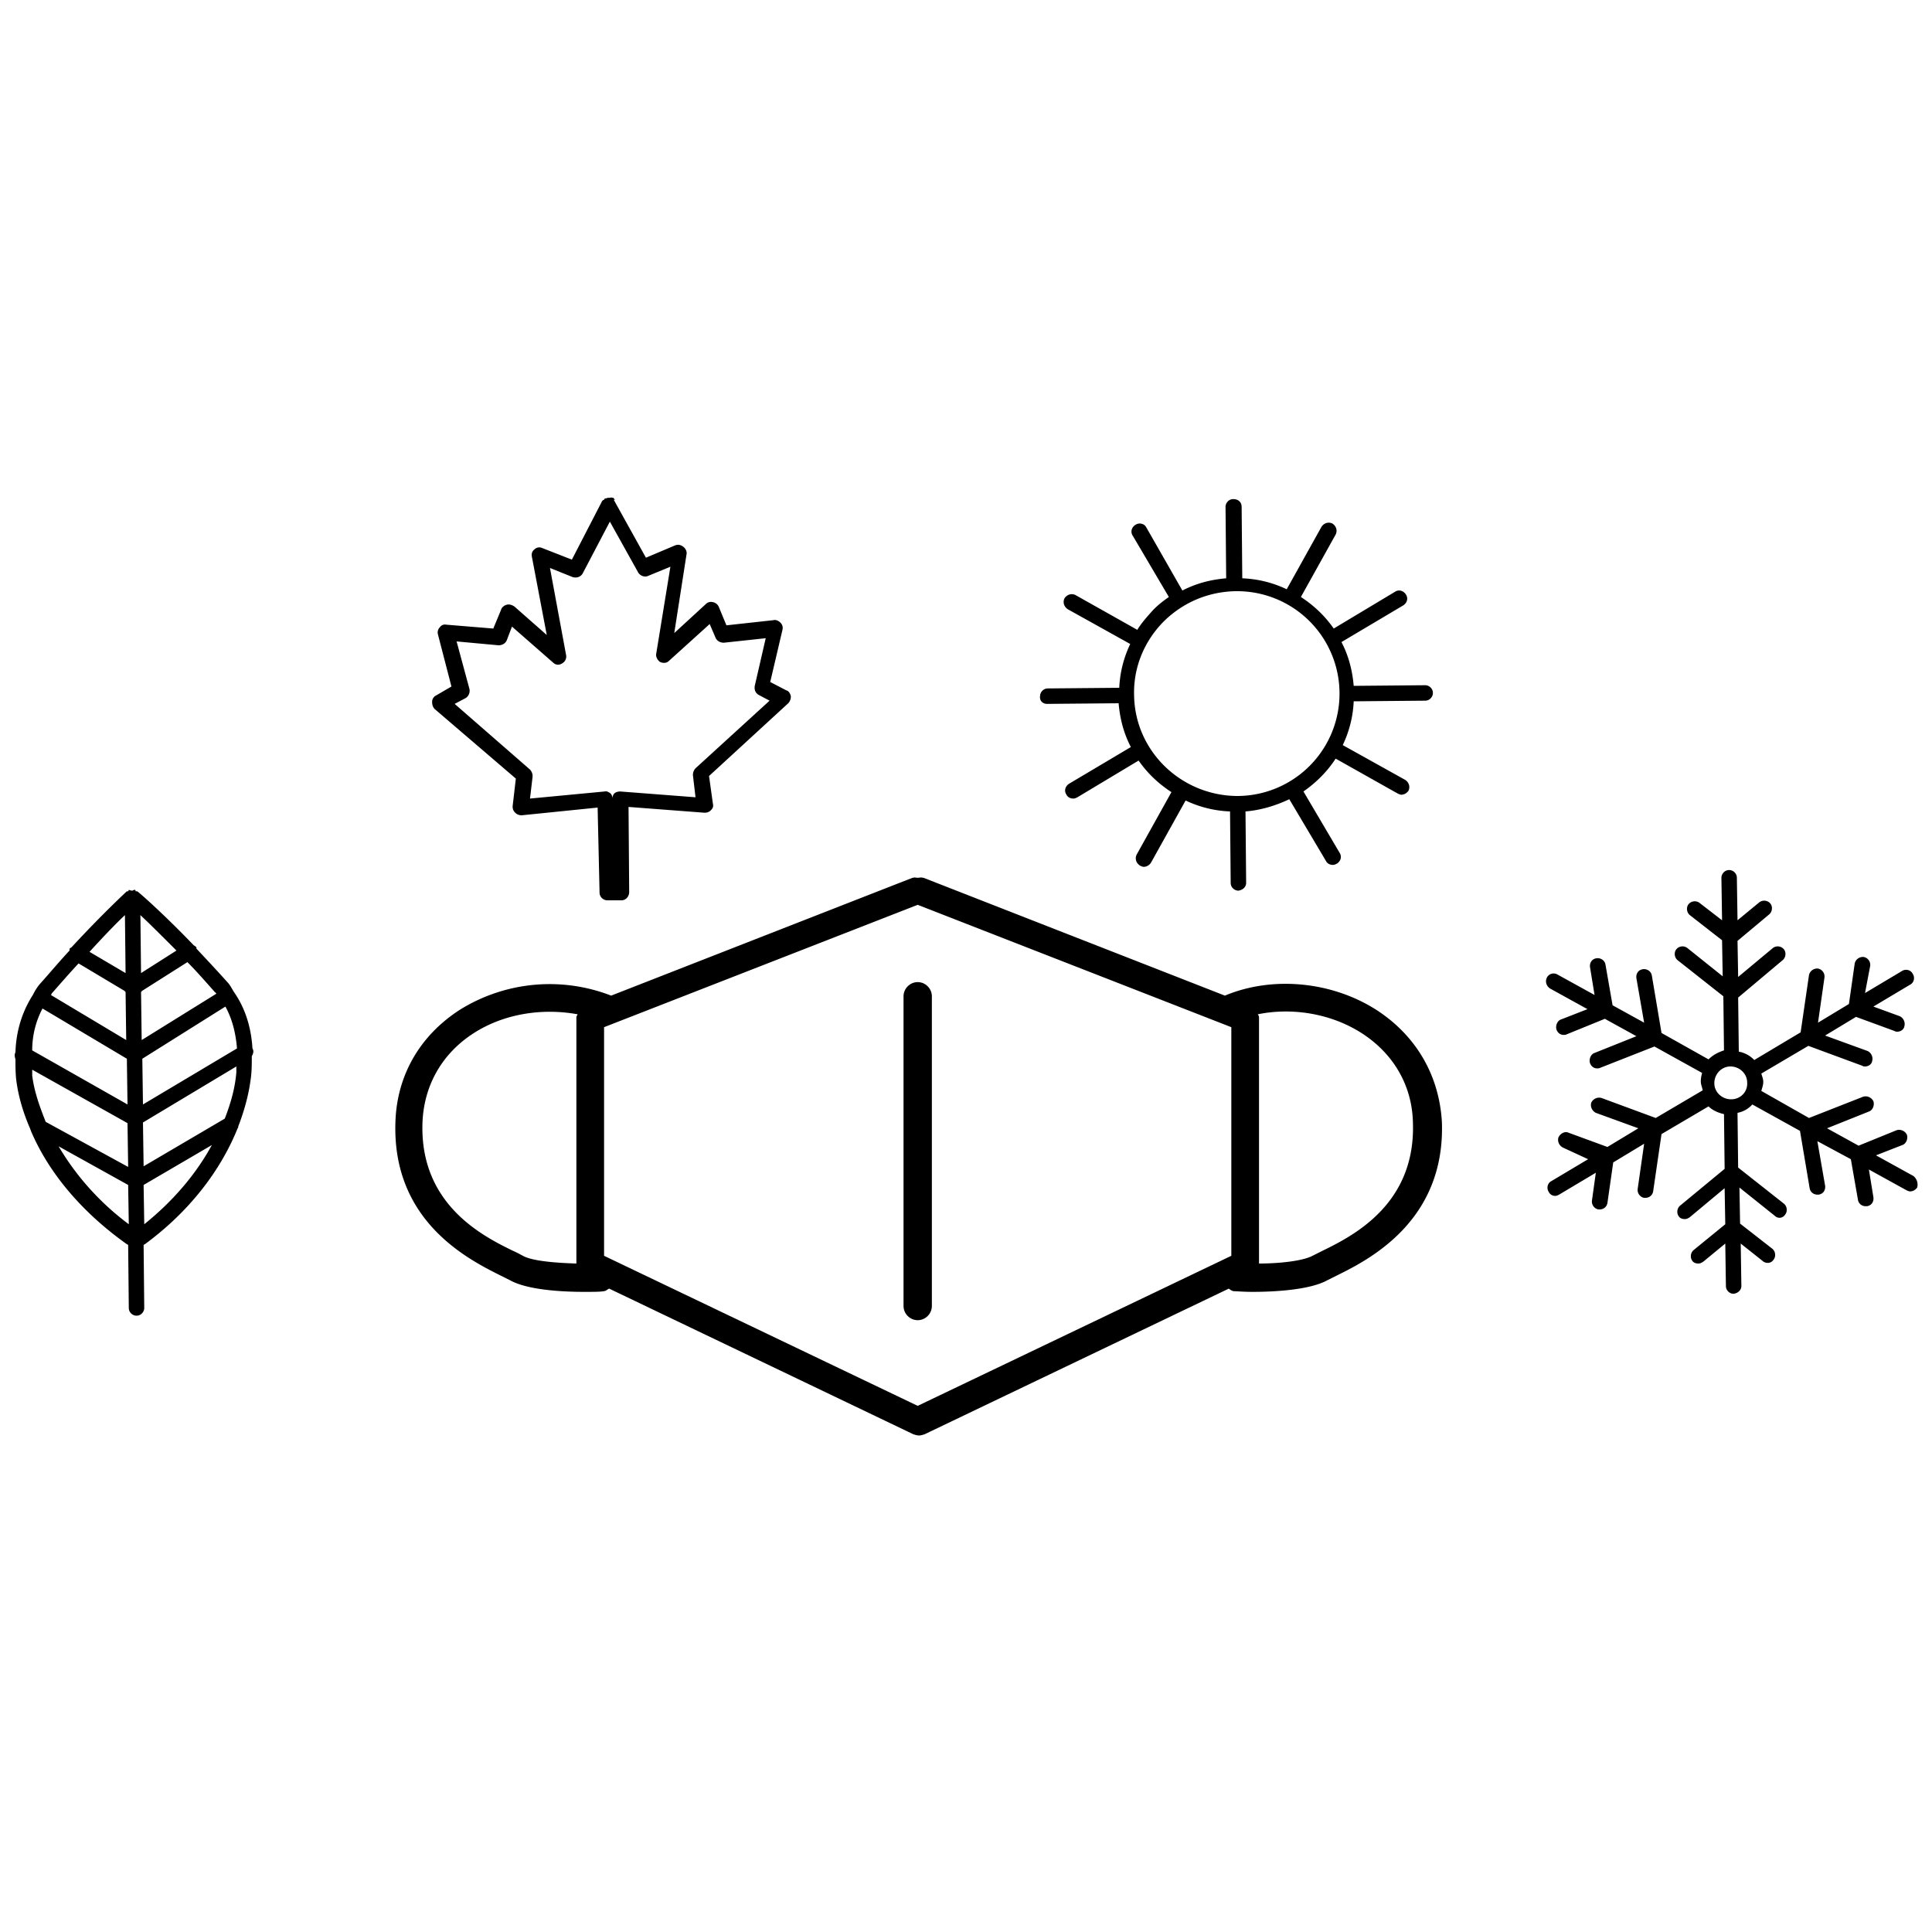 <svg xmlns="http://www.w3.org/2000/svg" viewBox="0 0 30 30"><path d="M16.26 10.93l1.11-.01c.02.24.08.47.19.68l-.96.57c-.06.04-.08.11-.04.17.02.04.06.06.11.06.02 0 .04-.01.06-.02l.95-.57c.14.2.31.36.51.49l-.54.97c-.03.06-.01.13.05.17.02.01.04.02.06.02.04 0 .08-.02.11-.06l.54-.97c.21.1.44.16.69.17l.01 1.11c0 .07.06.12.12.12.07-.01.12-.06.12-.12l-.01-1.11c.24-.02.47-.09.68-.19l.57.96c.02.04.06.06.11.06.02 0 .04-.01.06-.02.06-.04.08-.11.04-.17l-.56-.95c.2-.14.37-.31.5-.51l.96.54c.02.01.04.02.06.02.04 0 .08-.02.11-.06.03-.06.01-.13-.05-.17l-.97-.54c.1-.21.16-.44.17-.68l1.11-.01c.07 0 .12-.06.12-.12 0-.07-.06-.12-.12-.12l-1.11.01c-.02-.24-.08-.47-.19-.68l.96-.57c.06-.04.08-.11.04-.17-.04-.06-.11-.08-.17-.04l-.95.57c-.14-.2-.31-.36-.51-.49l.54-.97c.03-.06.01-.13-.05-.17-.06-.03-.13-.01-.17.05l-.54.97c-.21-.1-.44-.16-.69-.17l-.01-1.11c0-.07-.05-.12-.13-.12-.07 0-.12.06-.12.12l.01 1.11c-.24.02-.47.08-.68.19l-.56-.98c-.03-.06-.11-.08-.17-.04-.06.04-.08.11-.04.17l.56.95c-.1.07-.19.14-.27.23-.08.09-.16.18-.22.28l-.96-.54c-.06-.03-.13-.01-.17.05-.03.06-.01.13.05.17l.97.54c-.1.21-.16.44-.17.68l-1.11.01c-.07 0-.12.06-.12.12-.01.07.04.12.11.12zm1.8-1.27c.3-.3.69-.47 1.12-.48h.02a1.59 1.59 0 01.02 3.18c-.87 0-1.6-.69-1.61-1.57-.01-.42.15-.82.45-1.13zM29.71 18.26l-.58-.32.41-.16c.06-.02.09-.1.07-.16a.135.135 0 00-.16-.07l-.59.24-.49-.27.65-.26c.06-.02.09-.1.07-.16a.135.135 0 00-.16-.07l-.84.33-.74-.42c.01-.04.03-.09.03-.14 0-.05-.02-.09-.03-.13l.73-.43.84.31c.01.01.03.01.04.01.05 0 .1-.03.11-.08a.135.135 0 00-.07-.16l-.66-.24.48-.29.6.22c.01.01.03.01.04.01.05 0 .1-.03.11-.08a.135.135 0 00-.07-.16l-.41-.15.57-.34c.06-.03.08-.11.04-.17-.03-.06-.11-.08-.17-.04l-.57.34.08-.42a.125.125 0 00-.1-.14.13.13 0 00-.14.1l-.09.63-.48.29.1-.7a.125.125 0 00-.1-.14.13.13 0 00-.14.1l-.13.89-.72.43a.437.437 0 00-.24-.13l-.01-.84.69-.58c.05-.04.06-.12.02-.17a.125.125 0 00-.17-.02l-.54.45-.01-.56.49-.41c.05-.04.06-.12.02-.17a.125.125 0 00-.17-.02l-.34.28-.01-.66c0-.07-.06-.12-.12-.12-.07 0-.12.06-.12.12l.01.66-.35-.27a.125.125 0 00-.17.02c-.04.05-.03.13.02.17l.5.39.01.56-.55-.44a.125.125 0 00-.17.02c-.04.05-.03.13.02.17l.71.56.01.84c-.09.03-.17.07-.24.14l-.73-.41-.15-.89c-.01-.07-.08-.11-.14-.1-.07.01-.11.07-.1.14l.12.69-.49-.27-.11-.63c-.01-.07-.08-.11-.14-.1-.07.01-.11.07-.1.14l.07.43-.58-.32a.117.117 0 00-.16.05c-.03.06-.01.13.05.17l.58.32-.41.16c-.06.02-.09.1-.07.16.02.05.06.08.11.08.01 0 .03 0 .05-.01l.59-.24.49.27-.65.26c-.06.02-.09.1-.07.16.02.05.06.08.11.08.01 0 .03 0 .05-.01l.84-.33.74.41c-.01.04-.02.08-.02.13s.02.09.03.14l-.73.43-.84-.31a.135.135 0 00-.16.07c-.02.06.01.13.07.16l.66.24-.48.29-.6-.22c-.06-.03-.13.01-.16.07-.02.06.01.13.07.16l.39.18-.57.34c-.06.03-.08.11-.04.17.02.04.06.06.1.06.02 0 .04-.01.06-.02l.57-.34-.06.43c-.01.07.04.13.1.14h.02c.06 0 .11-.04.12-.1l.09-.63.48-.29-.1.7c-.01.07.04.13.1.14h.02c.06 0 .11-.04.12-.1l.13-.89.73-.43c.06.06.15.1.24.12l.01.85-.69.57c-.05.04-.06.12-.02.17.02.03.06.04.09.04s.05-.01.08-.03l.54-.45.01.56-.49.4c-.05.04-.06.12-.02.17.02.03.06.04.09.04s.05-.01.08-.03l.34-.28.01.66c0 .07.06.12.12.12.07-.01.12-.06.12-.12l-.01-.66.34.27c.02.02.05.03.08.03.04 0 .07-.02.09-.05.04-.05.03-.13-.02-.17l-.5-.39-.01-.56.55.44c.02.02.05.03.07.03.04 0 .07-.02.09-.05.04-.05.03-.13-.02-.17l-.71-.56-.01-.85a.41.41 0 00.23-.13l.74.41.15.89c.01.06.06.1.12.1h.02c.07-.01.11-.07.1-.14l-.12-.69.52.28.11.63c.01.06.06.1.12.1h.02c.07-.01.11-.07.1-.14l-.07-.43.58.32c.02.01.04.02.06.02.04 0 .08-.02.11-.06a.172.172 0 00-.06-.18zm-2.83-1.19c-.14 0-.26-.11-.26-.25s.11-.26.25-.26.26.11.26.25c.01.14-.1.26-.25.26zM3.92 16.28c-.02-.34-.12-.64-.29-.88-.03-.05-.06-.11-.1-.15-.17-.19-.33-.36-.48-.52v-.02a.138.138 0 00-.04-.03c-.49-.51-.87-.84-.88-.84h-.02c-.01 0 0-.01-.01-.02-.02-.01-.03.01-.05.01-.02 0-.03-.01-.05-.01-.01 0 0 .01-.01.02h-.02s-.37.34-.86.87c-.01.01-.03.01-.03.03v.02c-.15.16-.3.34-.47.53-.04.05-.07.1-.1.16-.16.25-.26.55-.27.89-.02.04-.01.07 0 .11 0 .1 0 .19.01.3.03.26.11.53.22.78 0 .01.01.02.01.03.28.66.8 1.27 1.49 1.76.01 0 .01.01.02.01l.01.98c0 .07.06.12.12.12.07 0 .12-.06.12-.12l-.01-.98c.01 0 .01-.01.02-.01.68-.5 1.17-1.13 1.44-1.8.01-.01.01-.02.01-.03.1-.26.17-.52.2-.79.01-.1.01-.2.01-.3.03-.05.03-.09.01-.12zm-.43 1.09l-1.26.74-.01-.68 1.45-.87v.09c-.02.25-.09.49-.18.72zM.5 16.7v-.09l1.48.83.01.68-1.28-.7c-.1-.25-.18-.48-.21-.72zm.16-1.04l1.31.78.01.71-1.48-.84c0-.24.06-.46.16-.65zm3.02.62l-1.46.87-.01-.71 1.29-.81c.1.18.16.4.18.65zm-.32-.85l-1.16.72-.01-.75h.01v-.01l.71-.45c.14.14.28.3.43.47.01 0 .01.01.02.02zm-.62-.67l-.55.35v-.01l-.01-.89c.14.13.33.32.56.55zm-.8-.55l.01.9-.56-.33c.22-.24.41-.44.55-.57zm-.72.75l.72.43v.01h.01l.01.75-1.17-.7c.01-.01.01-.01.01-.02.15-.17.28-.32.42-.47zM.91 17.8l1.08.6.01.61c-.47-.35-.83-.77-1.09-1.21zm1.33 1.21l-.01-.61 1.06-.62c-.24.44-.59.86-1.05 1.23zM8.01 12.09l-.05.43c0 .04.01.07.04.1s.07.04.1.04l1.18-.12.03 1.32c0 .07.06.12.12.12h.22c.07 0 .12-.06.12-.13l-.01-1.32 1.18.09c.04 0 .07-.01.1-.04s.04-.06.03-.1l-.06-.43 1.23-1.13a.15.15 0 00.04-.11c-.01-.04-.03-.08-.07-.09l-.25-.13.19-.81c.01-.04 0-.08-.03-.11s-.07-.05-.11-.04l-.73.08-.12-.29a.127.127 0 00-.09-.07c-.04-.01-.08 0-.11.03l-.49.45.19-1.22c.01-.04-.01-.09-.05-.12s-.08-.04-.13-.02l-.45.19-.5-.9c.03 0 .02 0 .01-.01s-.01-.02-.02-.02h-.01c-.02-.01-.03 0-.05 0-.02 0-.03 0-.05.01H9.4c-.01-.01-.01.01-.02.02-.01 0-.02.01-.03.02l-.47.91-.46-.18a.106.106 0 00-.12.02c-.04.03-.05.07-.04.12l.23 1.21-.5-.44c-.04-.03-.09-.04-.12-.03-.04.01-.08.04-.09.08l-.12.29-.73-.06a.095.095 0 00-.1.04c-.03.03-.04.07-.03.11l.21.81-.24.14a.11.11 0 00-.06.1c0 .04.01.08.04.11l1.26 1.08zm-.92-2.13l.65.06c.06 0 .11-.03.13-.08l.08-.21.64.56c.04.04.1.04.14.01a.12.12 0 00.06-.13l-.25-1.35.35.14c.06.02.13 0 .16-.06l.42-.8.44.79c.03.05.1.08.16.05l.34-.14-.22 1.35c-.01.05.02.1.06.13.05.02.1.02.14-.02l.63-.57.09.21c.02.05.07.08.13.08l.65-.07-.17.74c-.01.06.01.11.06.14l.17.09-1.15 1.05a.15.15 0 00-.04.11l.04.34-1.17-.09c-.03 0-.07.01-.09.03-.02.02-.03.05-.03.08 0-.03-.01-.06-.03-.08-.03-.02-.06-.04-.09-.03l-1.16.11.04-.34a.15.15 0 00-.04-.11l-1.17-1.02.17-.09c.05-.03.07-.09.06-.14l-.2-.74zM21.37 15.68c-.69-.44-1.61-.53-2.35-.22l-4.68-1.83h-.01c-.03-.01-.05 0-.08 0s-.05-.01-.07 0h-.01l-4.68 1.83a2.64 2.64 0 00-2.35.22c-.62.4-.98 1.02-1 1.75-.05 1.54 1.14 2.13 1.64 2.38l.14.07c.27.15.8.18 1.15.18.14 0 .25 0 .3-.01.04 0 .06-.03.09-.04l4.72 2.26c.03.01.06.02.09.02s.06-.01.09-.02l4.72-2.26c.03.02.05.04.09.04.03 0 .14.01.28.01.34 0 .89-.03 1.16-.18l.14-.07c.51-.25 1.69-.85 1.64-2.38-.04-.73-.4-1.35-1.02-1.75zm-7.12 6.15L9.38 19.5v-3.55l4.87-1.9 4.87 1.9v3.55l-4.87 2.33zm-6.29-2.41c-.47-.23-1.44-.72-1.4-1.98.02-.58.3-1.08.8-1.4.47-.3 1.06-.39 1.61-.29-.01.02-.02.03-.02.05v3.82c-.33-.01-.69-.04-.83-.12-.04-.02-.09-.05-.16-.08zm12.58 0l-.16.08c-.15.08-.51.12-.83.12V15.8c0-.02-.01-.04-.02-.05.54-.11 1.14-.01 1.61.29.5.32.79.82.8 1.4.04 1.26-.93 1.75-1.4 1.98z"/><path d="M14.25 15.25c-.12 0-.22.1-.22.22v4.81c0 .12.1.22.22.22s.22-.1.22-.22v-4.81c0-.12-.1-.22-.22-.22z"/></svg>